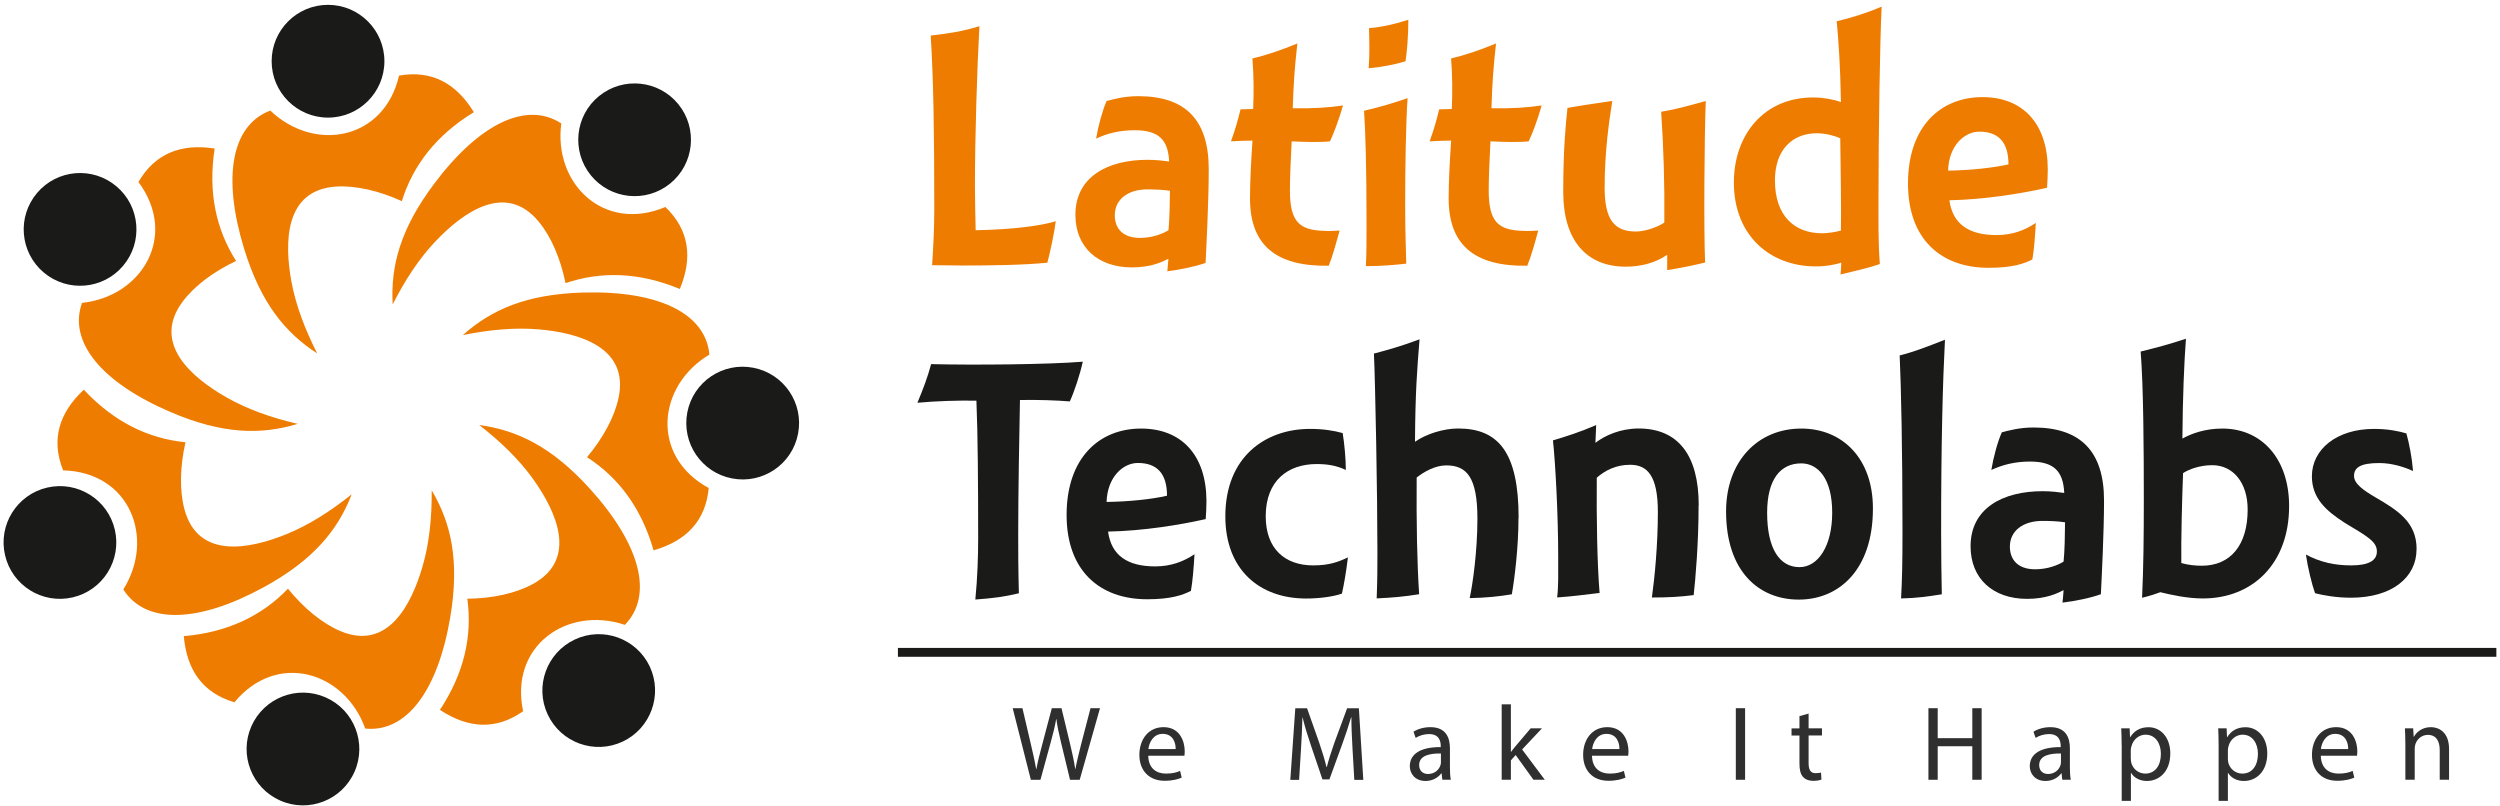 <svg width="186" height="60" viewBox="0 0 186 60" fill="none" xmlns="http://www.w3.org/2000/svg">
<path fill-rule="evenodd" clip-rule="evenodd" d="M0.375 41.305C-0.15 39.05 1.26 36.795 3.515 36.275C5.77 35.755 8.025 37.16 8.545 39.415C9.065 41.67 7.66 43.925 5.405 44.445C3.15 44.97 0.9 43.565 0.375 41.305ZM20.855 59.565C18.735 58.635 17.77 56.16 18.7 54.04C19.63 51.92 22.105 50.955 24.225 51.885C26.345 52.815 27.31 55.29 26.38 57.41C25.45 59.535 22.975 60.495 20.855 59.565ZM46.325 55.175C44.23 56.16 41.73 55.255 40.75 53.16C39.765 51.065 40.67 48.565 42.765 47.58C44.86 46.595 47.36 47.5 48.345 49.595C49.32 51.69 48.42 54.19 46.325 55.175ZM59.375 32.27C58.94 34.545 56.74 36.035 54.465 35.595C52.19 35.16 50.7 32.96 51.135 30.685C51.57 28.41 53.77 26.92 56.045 27.36C58.325 27.8 59.815 29.995 59.375 32.27ZM50.47 7.755C51.93 9.555 51.655 12.195 49.86 13.655C48.06 15.115 45.42 14.84 43.96 13.045C42.5 11.245 42.775 8.605 44.57 7.145C46.37 5.685 49.01 5.96 50.47 7.755ZM24.405 0.36C26.72 0.36 28.6 2.24 28.6 4.555C28.6 6.87 26.72 8.75 24.405 8.75C22.09 8.75 20.21 6.87 20.21 4.555C20.21 2.235 22.09 0.36 24.405 0.36ZM2.755 14.36C4.25 12.59 6.895 12.37 8.665 13.865C10.435 15.36 10.655 18.005 9.16 19.775C7.665 21.545 5.02 21.765 3.25 20.27C1.48 18.775 1.26 16.13 2.755 14.36Z" fill="#1A1A18"/>
<path fill-rule="evenodd" clip-rule="evenodd" d="M21.685 20.965C22.005 22.7 22.68 24.485 23.6 26.295C21.205 24.745 19.395 22.53 18.16 18.5C16.525 13.16 17.22 9.32 20.11 8.225C23.375 11.345 28.565 10.46 29.69 5.625C32.1 5.2 33.925 6.175 35.255 8.345C32.465 10.05 30.735 12.285 29.895 14.965C28.2 14.19 26.46 13.795 25.02 13.88C21.18 14.12 21.14 18.005 21.685 20.965ZM39.655 35.63C38.625 34.195 37.26 32.865 35.655 31.62C38.48 32.005 41.06 33.24 43.89 36.365C47.64 40.505 48.64 44.275 46.49 46.49C42.205 45.05 37.885 48.055 38.92 52.915C36.92 54.325 34.855 54.215 32.73 52.815C34.53 50.085 35.15 47.33 34.77 44.545C36.635 44.525 38.375 44.145 39.64 43.455C43.02 41.61 41.405 38.075 39.655 35.63ZM31.45 42.1C30.615 44.995 28.85 48.45 25.305 46.945C23.98 46.38 22.6 45.25 21.425 43.8C19.48 45.825 16.93 47.045 13.675 47.33C13.895 49.865 15.09 51.555 17.44 52.25C20.61 48.425 25.645 49.955 27.175 54.205C30.245 54.515 32.585 51.39 33.505 45.885C34.2 41.725 33.57 38.935 32.12 36.48C32.135 38.505 31.94 40.4 31.45 42.1ZM21.33 39.735C22.965 39.07 24.575 38.05 26.165 36.78C25.135 39.44 23.33 41.66 19.63 43.685C14.73 46.365 10.83 46.46 9.175 43.855C11.57 40.025 9.655 35.125 4.695 34.995C3.79 32.72 4.375 30.735 6.235 28.995C8.47 31.38 11.005 32.625 13.8 32.905C13.385 34.72 13.35 36.505 13.725 37.9C14.73 41.62 18.545 40.87 21.33 39.735ZM16.84 29.56C14.225 28.065 11.285 25.53 13.59 22.44C14.45 21.285 15.88 20.21 17.565 19.415C16.06 17.045 15.475 14.28 15.97 11.05C13.455 10.66 11.53 11.425 10.3 13.54C13.265 17.525 10.59 22.055 6.1 22.535C5.07 25.445 7.555 28.455 12.685 30.655C16.56 32.315 19.42 32.365 22.15 31.535C20.17 31.075 18.375 30.435 16.84 29.56ZM40.085 24.505C43.085 24.765 46.82 25.84 46.02 29.605C45.72 31.015 44.875 32.585 43.675 34.015C46.035 35.54 47.725 37.805 48.625 40.945C51.07 40.245 52.5 38.745 52.73 36.31C48.37 33.935 48.9 28.7 52.78 26.38C52.495 23.305 48.98 21.61 43.4 21.765C39.185 21.88 36.565 23.035 34.435 24.93C36.43 24.525 38.33 24.355 40.085 24.505ZM32.395 17.96C34.465 15.775 37.63 13.52 40.08 16.49C41 17.6 41.705 19.24 42.075 21.065C44.735 20.165 47.56 20.25 50.58 21.5C51.555 19.15 51.27 17.1 49.505 15.4C44.93 17.335 41.165 13.665 41.76 9.185C39.175 7.495 35.66 9.195 32.31 13.66C29.78 17.03 29.055 19.8 29.215 22.65C30.135 20.835 31.18 19.24 32.395 17.96Z" fill="#EE7C00"/>
<path fill-rule="evenodd" clip-rule="evenodd" d="M72.59 17.13C72.565 16.015 72.535 14.9 72.535 13.76C72.535 10.29 72.695 5.03 72.87 1.95C71.595 2.335 70.65 2.485 69.245 2.645C69.455 6.07 69.51 9.805 69.51 15.53C69.51 16.98 69.455 18.07 69.35 19.73C70.185 19.73 70.81 19.755 71.495 19.755C73.61 19.755 76.035 19.73 77.925 19.545C78.18 18.56 78.415 17.42 78.55 16.46C77.475 16.79 75.435 17.075 72.59 17.13ZM84.685 7.155C83.64 7.155 82.83 7.385 82.33 7.515C82.02 8.22 81.705 9.375 81.55 10.315C82.385 9.92 83.3 9.69 84.42 9.69C86.175 9.69 86.905 10.36 86.985 12.015C86.565 11.96 86.045 11.89 85.36 11.89C82.41 11.89 80.01 13.155 80.01 15.985C80.01 18.39 81.68 19.895 84.215 19.895C85.645 19.895 86.48 19.48 86.93 19.255C86.905 19.59 86.875 19.895 86.85 20.185C87.71 20.08 88.915 19.84 89.695 19.56C89.75 18.445 89.93 14.95 89.93 12.615V12.59C89.935 8.91 88.19 7.155 84.685 7.155ZM86.935 17.13C86.515 17.385 85.76 17.7 84.82 17.7C83.51 17.7 82.94 16.97 82.94 16.015C82.94 14.845 83.905 14.09 85.365 14.09C85.92 14.09 86.54 14.115 87.045 14.195C87.04 15.075 87.01 16.375 86.935 17.13ZM98.535 17.175C96.68 17.13 95.97 16.51 95.97 14.17C95.97 13.37 96.025 11.845 96.1 10.515C97.04 10.565 98.27 10.595 98.955 10.515C99.235 9.89 99.58 9.015 99.92 7.845C98.875 8.005 97.7 8.08 96.18 8.055C96.235 6.37 96.31 5.08 96.525 3.235C95.19 3.78 94.17 4.115 93.18 4.35C93.285 5.625 93.285 6.94 93.235 8.11C92.97 8.11 92.585 8.135 92.295 8.135C92.11 8.88 91.95 9.505 91.585 10.515C92.06 10.49 92.685 10.46 93.185 10.46C93.08 12.015 93 13.515 93 14.765C93 18.21 94.905 19.84 98.86 19.77C99.14 19.065 99.405 18.11 99.67 17.155C99.235 17.175 98.875 17.2 98.535 17.175ZM101.855 2.095C101.88 3.21 101.91 3.94 101.83 5.08C102.9 4.975 103.815 4.79 104.57 4.56C104.675 3.855 104.78 2.77 104.78 1.47C103.815 1.785 102.82 2.015 101.855 2.095ZM104.725 7.3C103.55 7.715 102.505 8.005 101.485 8.24C101.59 9.715 101.67 12.36 101.67 16.68C101.67 17.85 101.67 18.935 101.62 19.8C102.77 19.8 103.685 19.72 104.625 19.615C104.6 18.29 104.545 17.385 104.545 15.39C104.54 12.695 104.595 9.095 104.725 7.3ZM113.325 17.175C111.47 17.13 110.76 16.51 110.76 14.17C110.76 13.37 110.815 11.845 110.89 10.515C111.83 10.565 113.06 10.595 113.735 10.515C114.025 9.89 114.365 9.015 114.7 7.845C113.655 8.005 112.48 8.08 110.965 8.055C111.015 6.37 111.095 5.08 111.305 3.235C109.97 3.78 108.95 4.115 107.96 4.35C108.065 5.625 108.065 6.94 108.015 8.11C107.75 8.11 107.355 8.135 107.075 8.135C106.89 8.88 106.73 9.505 106.365 10.515C106.84 10.49 107.465 10.46 107.965 10.46C107.86 12.015 107.78 13.515 107.78 14.765C107.78 18.21 109.685 19.84 113.63 19.77C113.92 19.065 114.185 18.11 114.445 17.155C114.025 17.175 113.66 17.2 113.325 17.175ZM126.91 7.515C125.6 7.875 124.69 8.14 123.59 8.315C123.775 11.01 123.855 13.815 123.825 16.56C123.325 16.895 122.41 17.225 121.71 17.225C120.085 17.225 119.385 16.32 119.385 13.965C119.385 11.19 119.73 8.96 119.955 7.51C118.71 7.695 117.635 7.845 116.62 8.03C116.49 9.25 116.305 11.035 116.305 14.3C116.305 17.875 118.025 19.84 120.95 19.84C122.1 19.84 123.145 19.56 124.04 18.96V20.1C124.505 20.02 125.005 19.94 125.5 19.835C125.975 19.74 126.44 19.635 126.86 19.53C126.755 17.225 126.805 10.025 126.91 7.515ZM139.76 14.875C139.76 9.87 139.865 3.105 139.995 0.49C138.95 0.955 137.57 1.375 136.65 1.58C136.78 3.01 136.915 4.665 136.965 7.595C136.395 7.385 135.605 7.25 134.9 7.25C131.22 7.25 129 10.05 129 13.575C129 17.57 131.74 19.82 135.085 19.82C136 19.82 136.675 19.645 136.99 19.54C136.99 19.82 136.965 20.165 136.935 20.42C138.005 20.165 139.05 19.93 139.86 19.645C139.735 18.035 139.76 16.375 139.76 14.875ZM136.965 17.155C136.525 17.28 135.895 17.355 135.56 17.355C133.54 17.355 132.055 16.09 132.055 13.42C132.055 11.135 133.365 9.915 135.165 9.915C135.87 9.915 136.555 10.125 136.915 10.285C136.94 12.28 136.995 15.55 136.965 17.155ZM147.495 7.225C144.41 7.225 141.955 9.375 141.955 13.655C141.955 17.8 144.415 19.925 147.945 19.925C149.72 19.925 150.605 19.62 151.21 19.3C151.335 18.58 151.41 17.57 151.465 16.585C150.655 17.13 149.715 17.49 148.54 17.49C146.5 17.49 145.275 16.68 145.035 14.9C147.68 14.845 150.34 14.41 152.3 13.97C152.325 13.625 152.355 13.03 152.355 12.645V12.62C152.355 9.225 150.525 7.225 147.495 7.225ZM144.94 12.695C144.985 10.835 146.16 9.795 147.26 9.795C148.675 9.795 149.43 10.57 149.43 12.23C148.305 12.485 146.61 12.67 144.94 12.695Z" fill="#EE7C00"/>
<path fill-rule="evenodd" clip-rule="evenodd" d="M80.56 26.91C78.025 27.12 72.41 27.17 69.275 27.09C69.015 28.075 68.675 28.955 68.255 29.965C69.64 29.835 71.34 29.785 72.645 29.81C72.75 32.245 72.775 36.08 72.775 40.07C72.775 41.315 72.725 43.025 72.565 44.605C73.975 44.5 74.71 44.4 75.805 44.14C75.755 42.22 75.755 41.03 75.755 39.76C75.755 36.65 75.835 32.325 75.885 29.76C77.215 29.735 78.6 29.785 79.595 29.865C79.93 29.135 80.35 27.865 80.56 26.91Z" fill="#1A1A18"/>
<path fill-rule="evenodd" clip-rule="evenodd" d="M84.895 31.885C81.81 31.885 79.355 34.035 79.355 38.315C79.355 42.46 81.815 44.585 85.345 44.585C87.12 44.585 88.005 44.27 88.605 43.96C88.735 43.23 88.815 42.22 88.87 41.235C88.06 41.78 87.12 42.14 85.945 42.14C83.905 42.14 82.68 41.34 82.44 39.55C85.085 39.495 87.745 39.06 89.705 38.62C89.73 38.285 89.76 37.69 89.76 37.295V37.27C89.75 33.88 87.925 31.885 84.895 31.885ZM82.33 37.345C82.385 35.485 83.56 34.445 84.655 34.445C86.07 34.445 86.825 35.22 86.825 36.88C85.705 37.145 84.01 37.32 82.33 37.345Z" fill="#1A1A18"/>
<path fill-rule="evenodd" clip-rule="evenodd" d="M100.285 41.47C99.58 41.805 98.9 42.065 97.7 42.065C95.61 42.065 94.17 40.845 94.17 38.41C94.17 35.74 95.84 34.525 97.96 34.525C98.745 34.525 99.425 34.63 100.13 34.965C100.13 34.135 100.025 33.02 99.895 32.22C99.24 32.04 98.46 31.91 97.465 31.91C94.145 31.91 91.165 33.985 91.165 38.415C91.165 42.405 93.725 44.53 97.175 44.53C98.245 44.53 99.24 44.375 99.84 44.165C100 43.44 100.155 42.56 100.285 41.47Z" fill="#1A1A18"/>
<path fill-rule="evenodd" clip-rule="evenodd" d="M112.985 38.525C112.985 33.645 111.47 31.88 108.49 31.88C107.42 31.88 106.14 32.27 105.275 32.865C105.3 29.16 105.43 27.5 105.615 25.245C104.31 25.735 103.21 26.05 102.22 26.305C102.325 28.635 102.48 36.805 102.48 41.04C102.48 42.06 102.48 43.175 102.425 44.52C103.55 44.47 104.49 44.39 105.585 44.21C105.43 41.93 105.375 38.82 105.4 35.53C105.95 35.09 106.785 34.625 107.595 34.625C109.11 34.625 109.92 35.48 109.92 38.59C109.92 40.975 109.58 43.41 109.345 44.5C110.6 44.475 111.565 44.37 112.48 44.215C112.69 43.02 112.975 40.705 112.975 38.55V38.525H112.985Z" fill="#1A1A18"/>
<path fill-rule="evenodd" clip-rule="evenodd" d="M126.385 37.6C126.385 33.85 124.845 31.88 121.915 31.88C120.555 31.88 119.405 32.4 118.7 32.945L118.755 31.625C117.5 32.17 116.48 32.48 115.54 32.765C115.72 34.425 115.93 38.27 115.93 41.45C115.93 42.64 115.955 43.65 115.85 44.45C117.05 44.37 117.915 44.24 119.01 44.115C118.83 41.99 118.775 38.545 118.8 35.54C119.425 34.995 120.235 34.58 121.28 34.58C122.535 34.58 123.345 35.355 123.345 38.08C123.345 40.54 123.11 42.95 122.9 44.455C124.075 44.455 125.04 44.405 126.01 44.275C126.14 43.11 126.375 40.425 126.375 37.635V37.6H126.385Z" fill="#1A1A18"/>
<path fill-rule="evenodd" clip-rule="evenodd" d="M134.015 31.885C130.775 31.885 128.42 34.32 128.42 38.05C128.42 42.51 130.855 44.61 133.83 44.61C136.835 44.61 139.345 42.38 139.345 37.84V37.815C139.345 34.135 137.1 31.885 134.015 31.885ZM136.315 38.155C136.315 40.615 135.27 42.195 133.88 42.195C132.42 42.195 131.475 40.85 131.475 38.155C131.475 35.645 132.475 34.475 134.015 34.475C135.245 34.475 136.315 35.59 136.315 38.13V38.155Z" fill="#1A1A18"/>
<path fill-rule="evenodd" clip-rule="evenodd" d="M144.705 25.275C143.37 25.8 142.38 26.185 141.335 26.445C141.44 28.7 141.545 33.45 141.545 39.465C141.545 41.805 141.52 43.05 141.44 44.525C142.64 44.5 143.505 44.37 144.47 44.215C144.445 42.92 144.42 41.31 144.42 39.655C144.415 32.96 144.545 28.335 144.705 25.275Z" fill="#1A1A18"/>
<path fill-rule="evenodd" clip-rule="evenodd" d="M151.29 31.805C150.245 31.805 149.43 32.035 148.935 32.165C148.62 32.87 148.305 34.035 148.155 34.965C148.99 34.58 149.905 34.34 151.025 34.34C152.775 34.34 153.5 35.015 153.58 36.675C153.165 36.62 152.64 36.545 151.965 36.545C149.015 36.545 146.61 37.81 146.61 40.64C146.61 43.055 148.28 44.555 150.815 44.555C152.255 44.555 153.09 44.135 153.53 43.905C153.505 44.24 153.485 44.555 153.45 44.835C154.32 44.73 155.52 44.5 156.305 44.21C156.36 43.095 156.54 39.6 156.54 37.265V37.25C156.545 33.57 154.785 31.805 151.29 31.805ZM153.53 41.785C153.115 42.04 152.36 42.355 151.415 42.355C150.115 42.355 149.535 41.625 149.535 40.67C149.535 39.5 150.5 38.755 151.97 38.755C152.515 38.755 153.145 38.78 153.64 38.86C153.635 39.735 153.61 41.025 153.53 41.785Z" fill="#1A1A18"/>
<path fill-rule="evenodd" clip-rule="evenodd" d="M165.345 31.885C164.065 31.885 163.07 32.245 162.37 32.63C162.395 29.495 162.5 26.985 162.635 25.2C161.325 25.64 160.31 25.895 159.265 26.155C159.475 28.8 159.5 33.46 159.5 37.17C159.5 39.91 159.475 42.245 159.37 44.475C160.02 44.315 160.39 44.185 160.73 44.06C161.54 44.26 162.74 44.525 163.89 44.525C167.62 44.525 170.31 41.91 170.31 37.655V37.63C170.305 34.185 168.32 31.885 165.345 31.885ZM167.225 37.92C167.225 40.535 165.97 42.09 163.81 42.09C163.335 42.09 162.79 42.035 162.29 41.89C162.265 40.15 162.345 37.12 162.42 35.2C162.885 34.895 163.7 34.61 164.59 34.61C166.155 34.61 167.225 35.925 167.225 37.895V37.92Z" fill="#1A1A18"/>
<path fill-rule="evenodd" clip-rule="evenodd" d="M179.795 40.85C179.795 38.855 178.41 37.975 176.71 36.99C175.875 36.495 175.14 36.005 175.14 35.41C175.14 34.79 175.61 34.45 177.02 34.45C178.015 34.45 178.98 34.785 179.53 35.045C179.45 34.035 179.245 32.995 179.035 32.245C178.51 32.09 177.7 31.91 176.63 31.91C173.835 31.91 172.005 33.44 172.005 35.435C172.005 37.065 173.05 38 174.46 38.905C176.185 39.94 176.84 40.305 176.84 41.03C176.84 41.73 176.185 42.065 174.93 42.065C173.7 42.065 172.63 41.83 171.56 41.26C171.69 42.195 172.005 43.49 172.24 44.135C172.84 44.29 173.81 44.47 174.905 44.47C177.99 44.47 179.79 42.94 179.79 40.87V40.85H179.795Z" fill="#1A1A18"/>
<path d="M185.73 48.205H66.805V48.865H185.73V48.205Z" fill="#1A1A18"/>
<path d="M76.695 58.015L75.345 52.69H76.07L76.7 55.385C76.86 56.05 77 56.71 77.095 57.225H77.11C77.195 56.695 77.365 56.065 77.545 55.375L78.255 52.69H78.975L79.625 55.39C79.775 56.02 79.915 56.655 79.995 57.215H80.01C80.12 56.63 80.27 56.04 80.435 55.375L81.135 52.69H81.84L80.33 58.015H79.61L78.94 55.24C78.775 54.56 78.665 54.04 78.595 53.5H78.58C78.485 54.03 78.365 54.55 78.17 55.24L77.41 58.015H76.695Z" fill="#2F2F2F"/>
<path d="M85.43 56.23C85.445 57.17 86.044 57.555 86.74 57.555C87.24 57.555 87.54 57.47 87.799 57.355L87.919 57.855C87.674 57.965 87.254 58.09 86.65 58.09C85.475 58.09 84.769 57.315 84.769 56.16C84.769 55.005 85.45 54.1 86.564 54.1C87.814 54.1 88.144 55.2 88.144 55.9C88.144 56.04 88.129 56.155 88.12 56.225H85.43V56.23ZM87.469 55.73C87.48 55.29 87.29 54.6 86.504 54.6C85.799 54.6 85.495 55.25 85.439 55.73H87.469Z" fill="#2F2F2F"/>
<path d="M100.625 55.675C100.585 54.93 100.54 54.04 100.545 53.375H100.52C100.34 54 100.115 54.665 99.85 55.4L98.909 57.985H98.389L97.529 55.45C97.275 54.7 97.064 54.01 96.915 53.38H96.9C96.885 54.045 96.844 54.935 96.794 55.735L96.654 58.02H95.999L96.37 52.695H97.245L98.154 55.27C98.374 55.925 98.559 56.51 98.689 57.065H98.715C98.85 56.53 99.04 55.945 99.275 55.27L100.225 52.695H101.1L101.43 58.02H100.76L100.625 55.675Z" fill="#2F2F2F"/>
<path d="M107.31 58.015L107.255 57.535H107.23C107.015 57.835 106.605 58.105 106.06 58.105C105.285 58.105 104.89 57.56 104.89 57.005C104.89 56.08 105.71 55.575 107.19 55.585V55.5C107.19 55.185 107.105 54.615 106.32 54.615C105.965 54.615 105.595 54.725 105.325 54.9L105.165 54.44C105.48 54.235 105.94 54.1 106.42 54.1C107.59 54.1 107.875 54.9 107.875 55.665V57.095C107.875 57.425 107.89 57.75 107.94 58.01H107.31V58.015ZM107.205 56.06C106.445 56.045 105.585 56.18 105.585 56.92C105.585 57.37 105.885 57.585 106.24 57.585C106.74 57.585 107.055 57.27 107.165 56.945C107.19 56.875 107.205 56.795 107.205 56.725V56.06Z" fill="#2F2F2F"/>
<path d="M112.405 55.945H112.42C112.515 55.81 112.65 55.645 112.76 55.51L113.88 54.19H114.72L113.245 55.76L114.93 58.01H114.085L112.765 56.175L112.41 56.57V58.01H111.725V52.4H112.41V55.945H112.405Z" fill="#2F2F2F"/>
<path d="M118.445 56.23C118.46 57.17 119.06 57.555 119.755 57.555C120.255 57.555 120.555 57.47 120.815 57.355L120.935 57.855C120.69 57.965 120.27 58.09 119.665 58.09C118.49 58.09 117.785 57.315 117.785 56.16C117.785 55.005 118.465 54.1 119.58 54.1C120.83 54.1 121.16 55.2 121.16 55.9C121.16 56.04 121.145 56.155 121.135 56.225H118.445V56.23ZM120.485 55.73C120.495 55.29 120.305 54.6 119.52 54.6C118.815 54.6 118.51 55.25 118.455 55.73H120.485Z" fill="#2F2F2F"/>
<path d="M129.835 52.69V58.015H129.145V52.69H129.835Z" fill="#2F2F2F"/>
<path d="M134.56 53.09V54.19H135.555V54.72H134.56V56.78C134.56 57.255 134.695 57.525 135.08 57.525C135.26 57.525 135.395 57.5 135.485 57.48L135.515 58C135.38 58.055 135.165 58.095 134.9 58.095C134.575 58.095 134.315 57.99 134.15 57.805C133.955 57.6 133.88 57.26 133.88 56.81V54.725H133.29V54.195H133.88V53.28L134.56 53.09Z" fill="#2F2F2F"/>
<path d="M144.165 52.69V54.92H146.74V52.69H147.435V58.015H146.74V55.52H144.165V58.015H143.475V52.69H144.165Z" fill="#2F2F2F"/>
<path d="M153.435 58.015L153.38 57.535H153.355C153.14 57.835 152.73 58.105 152.185 58.105C151.41 58.105 151.015 57.56 151.015 57.005C151.015 56.08 151.835 55.575 153.315 55.585V55.5C153.315 55.185 153.23 54.615 152.445 54.615C152.09 54.615 151.72 54.725 151.45 54.9L151.29 54.44C151.605 54.235 152.065 54.1 152.545 54.1C153.715 54.1 154 54.9 154 55.665V57.095C154 57.425 154.015 57.75 154.065 58.01H153.435V58.015ZM153.335 56.06C152.575 56.045 151.715 56.18 151.715 56.92C151.715 57.37 152.015 57.585 152.37 57.585C152.87 57.585 153.185 57.27 153.295 56.945C153.32 56.875 153.335 56.795 153.335 56.725V56.06Z" fill="#2F2F2F"/>
<path d="M157.85 55.44C157.85 54.95 157.835 54.555 157.82 54.19H158.445L158.475 54.845H158.49C158.775 54.38 159.225 54.105 159.85 54.105C160.775 54.105 161.47 54.885 161.47 56.05C161.47 57.425 160.635 58.105 159.73 58.105C159.225 58.105 158.78 57.885 158.555 57.505H158.54V59.585H157.855V55.44H157.85ZM158.535 56.455C158.535 56.56 158.55 56.655 158.565 56.74C158.69 57.22 159.11 57.555 159.61 57.555C160.345 57.555 160.77 56.955 160.77 56.08C160.77 55.315 160.365 54.66 159.63 54.66C159.155 54.66 158.715 55 158.58 55.52C158.555 55.605 158.53 55.71 158.53 55.805V56.455H158.535Z" fill="#2F2F2F"/>
<path d="M165.065 55.44C165.065 54.95 165.05 54.555 165.035 54.19H165.66L165.69 54.845H165.705C165.99 54.38 166.44 54.105 167.065 54.105C167.99 54.105 168.685 54.885 168.685 56.05C168.685 57.425 167.85 58.105 166.945 58.105C166.44 58.105 165.995 57.885 165.77 57.505H165.755V59.585H165.065V55.44ZM165.755 56.455C165.755 56.56 165.77 56.655 165.785 56.74C165.91 57.22 166.33 57.555 166.83 57.555C167.565 57.555 167.99 56.955 167.99 56.08C167.99 55.315 167.585 54.66 166.85 54.66C166.375 54.66 165.935 55 165.8 55.52C165.775 55.605 165.755 55.71 165.755 55.805V56.455Z" fill="#2F2F2F"/>
<path d="M172.67 56.23C172.685 57.17 173.285 57.555 173.98 57.555C174.48 57.555 174.78 57.47 175.04 57.355L175.16 57.855C174.915 57.965 174.495 58.09 173.89 58.09C172.715 58.09 172.01 57.315 172.01 56.16C172.01 55.005 172.69 54.1 173.805 54.1C175.055 54.1 175.385 55.2 175.385 55.9C175.385 56.04 175.37 56.155 175.36 56.225H172.67V56.23ZM174.705 55.73C174.715 55.29 174.525 54.6 173.74 54.6C173.035 54.6 172.73 55.25 172.675 55.73H174.705Z" fill="#2F2F2F"/>
<path d="M178.955 55.225C178.955 54.83 178.945 54.505 178.925 54.19H179.54L179.58 54.82H179.595C179.785 54.455 180.225 54.1 180.86 54.1C181.39 54.1 182.21 54.415 182.21 55.725V58.01H181.515V55.805C181.515 55.19 181.285 54.675 180.63 54.675C180.17 54.675 179.815 55 179.7 55.385C179.67 55.47 179.655 55.59 179.655 55.71V58.01H178.96V55.225H178.955Z" fill="#2F2F2F"/>
</svg>
